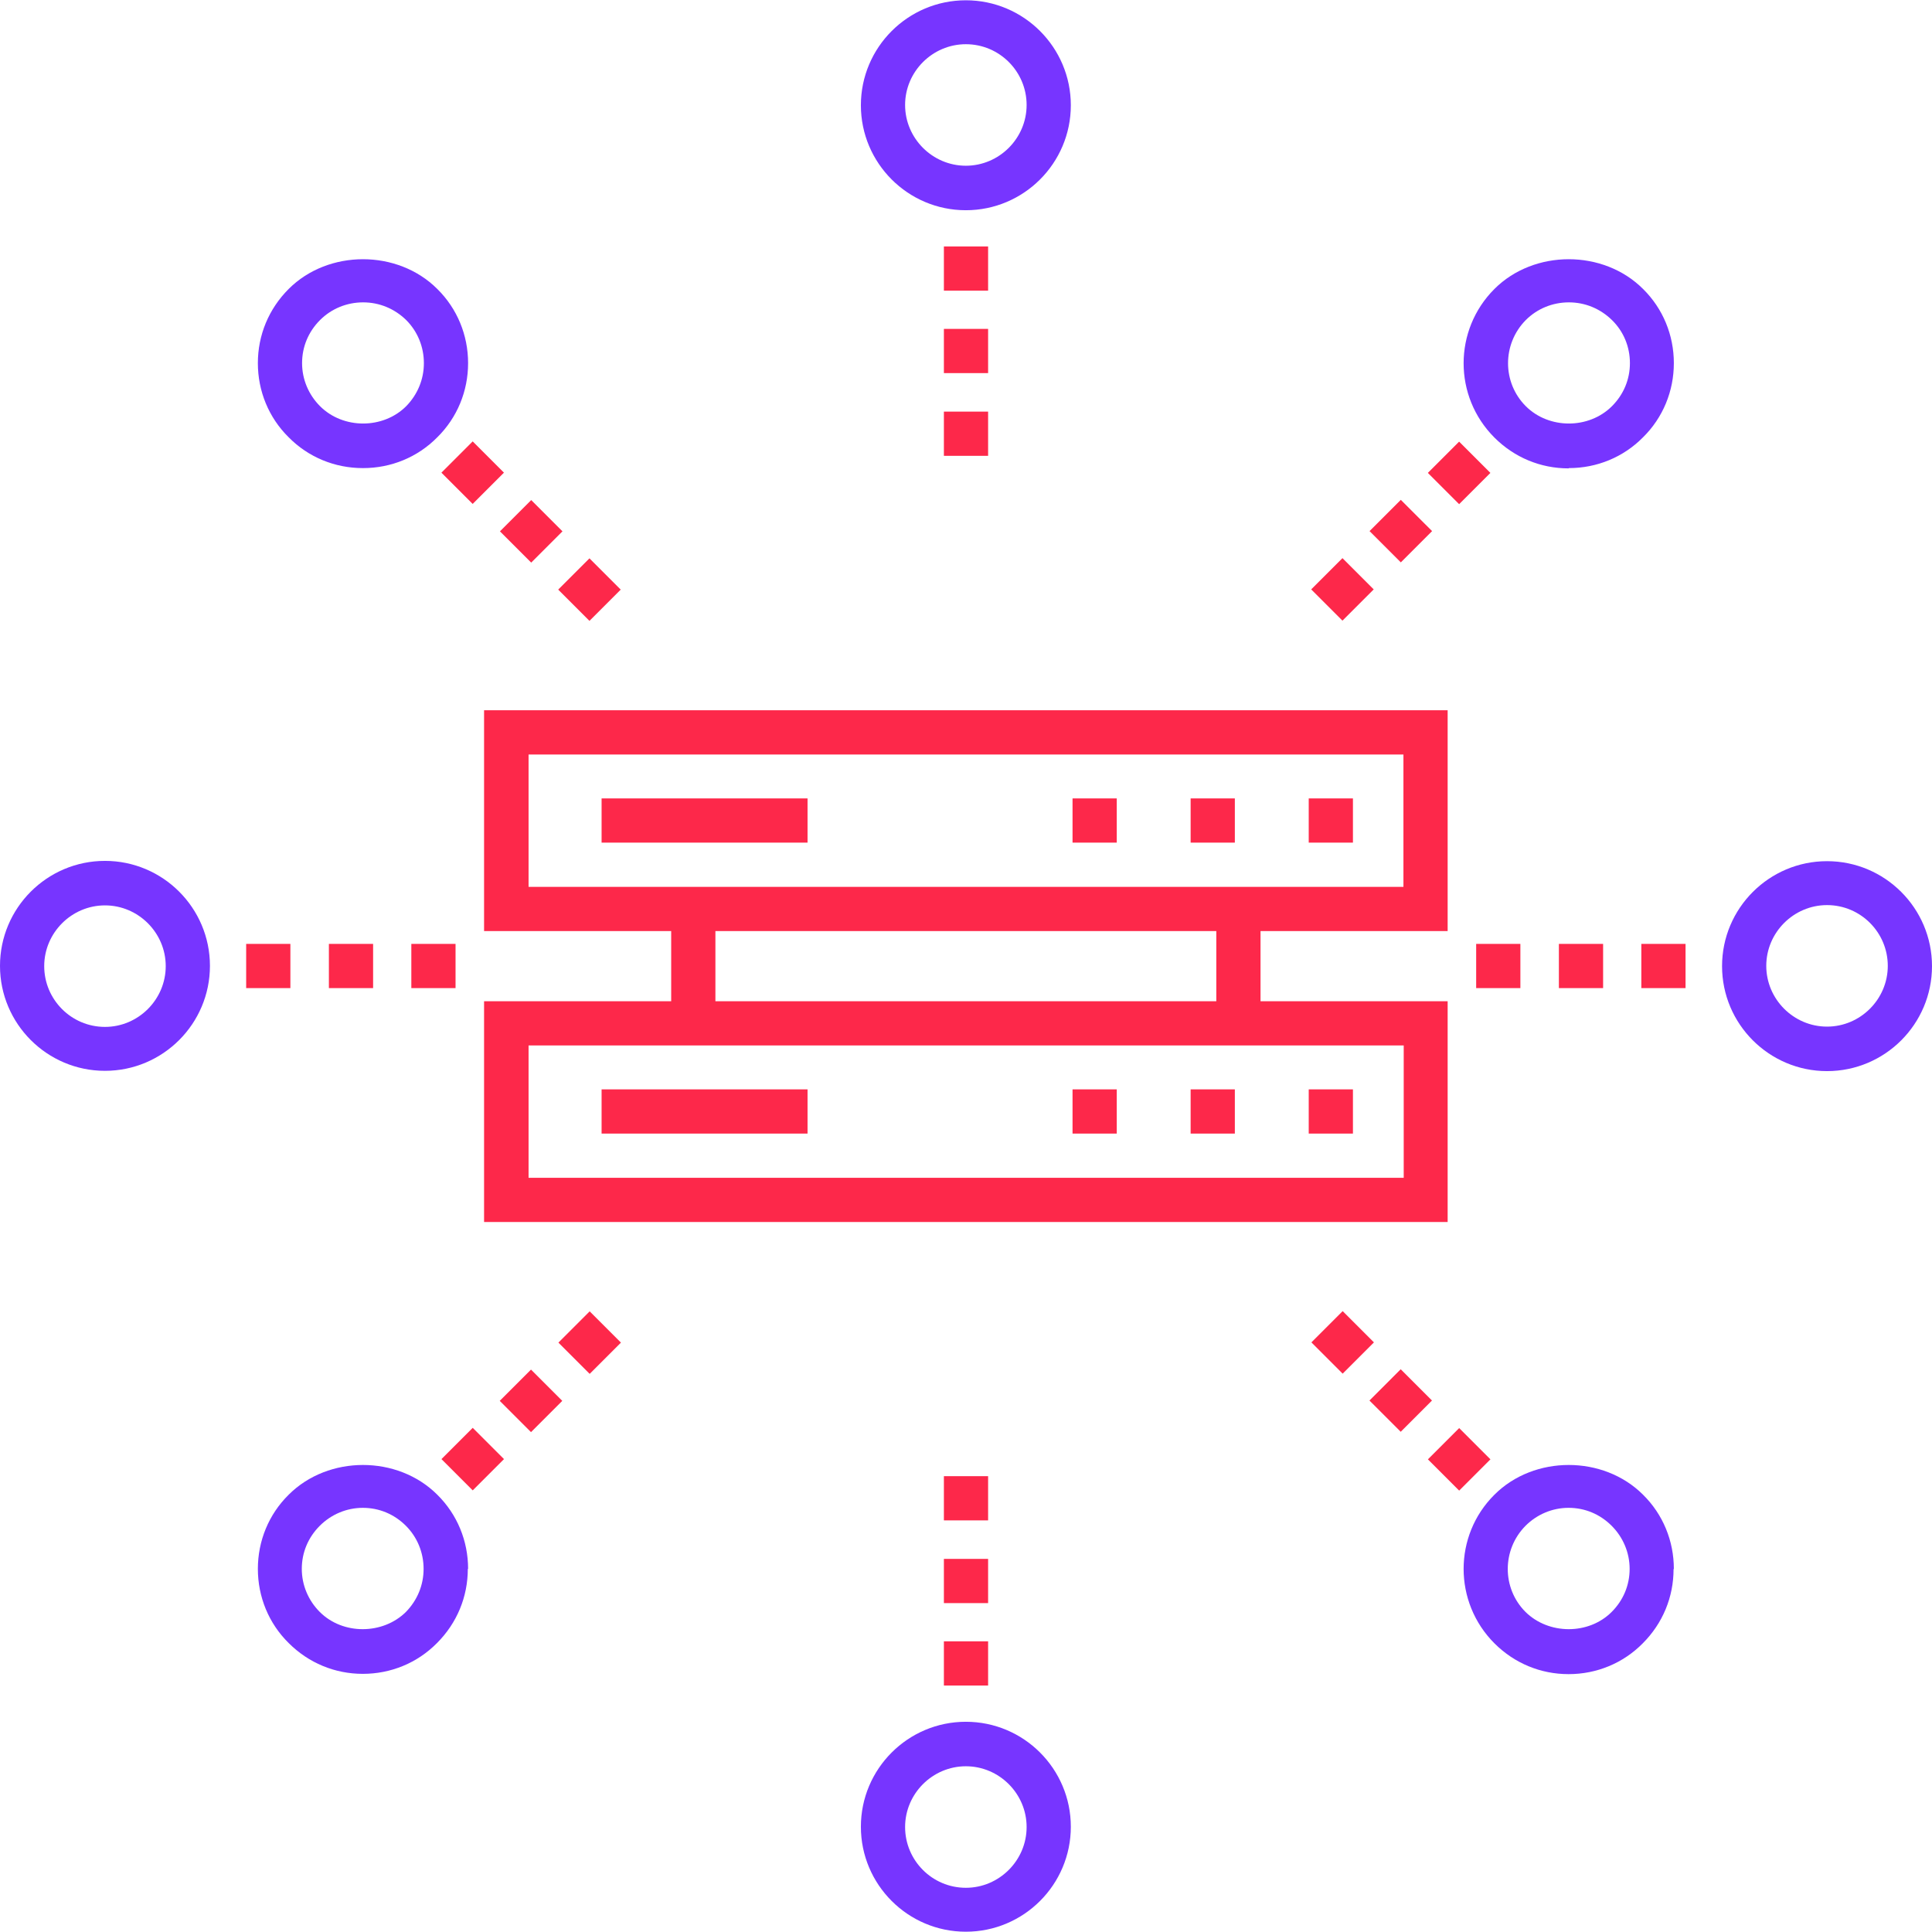 <?xml version="1.0" encoding="UTF-8"?>
<svg id="Layer_2" data-name="Layer 2" xmlns="http://www.w3.org/2000/svg" viewBox="0 0 67.73 67.73">
  <defs>
    <style>
      .cls-1 {
        fill: #fd284a;
      }

      .cls-2 {
        fill: #7735ff;
      }
    </style>
  </defs>
  <g id="Layer_1-2" data-name="Layer 1">
    <g>
      <g>
        <path class="cls-2" d="M33.86,7.37c2.03,0,3.68-1.65,3.68-3.68s-1.65-3.68-3.68-3.68-3.68,1.65-3.68,3.68,1.65,3.68,3.68,3.68Zm0-5.82c1.18,0,2.13,.96,2.13,2.13s-.96,2.13-2.13,2.13-2.13-.96-2.13-2.13,.96-2.13,2.13-2.13Z"/>
        <path class="cls-2" d="M12.73,16.41c.98,0,1.91-.38,2.6-1.08,.7-.69,1.08-1.62,1.08-2.6s-.38-1.91-1.08-2.6c-1.39-1.39-3.82-1.39-5.21,0-.7,.7-1.08,1.62-1.08,2.6s.38,1.91,1.08,2.6c.69,.7,1.62,1.08,2.6,1.08Zm-1.51-5.19c.4-.4,.94-.62,1.51-.62s1.1,.22,1.51,.62c.4,.4,.62,.94,.62,1.51s-.22,1.1-.62,1.51c-.81,.81-2.21,.81-3.02,0-.4-.4-.63-.94-.63-1.51s.22-1.1,.63-1.51Z"/>
        <path class="cls-2" d="M3.68,30.18c-2.03,0-3.68,1.65-3.68,3.68s1.65,3.68,3.68,3.68,3.68-1.65,3.68-3.68-1.65-3.68-3.68-3.68Zm0,5.82c-1.18,0-2.13-.96-2.13-2.13s.96-2.13,2.13-2.13,2.13,.96,2.13,2.13-.96,2.13-2.13,2.13Z"/>
        <path class="cls-2" d="M16.41,55c0-.98-.38-1.91-1.08-2.6-1.39-1.39-3.82-1.39-5.21,0-.7,.69-1.08,1.62-1.08,2.6s.38,1.91,1.08,2.6c.7,.7,1.62,1.08,2.6,1.08s1.91-.38,2.6-1.08c.7-.7,1.08-1.62,1.08-2.6Zm-2.18,1.51c-.81,.8-2.21,.81-3.02,0-.4-.4-.63-.94-.63-1.51s.22-1.1,.63-1.51c.4-.4,.94-.63,1.51-.63s1.1,.22,1.51,.63c.4,.4,.62,.94,.62,1.51s-.22,1.1-.62,1.51Z"/>
        <path class="cls-2" d="M33.86,60.36c-2.03,0-3.68,1.65-3.68,3.68s1.65,3.68,3.68,3.68,3.68-1.65,3.68-3.68-1.65-3.68-3.68-3.68Zm0,5.82c-1.18,0-2.13-.96-2.13-2.13s.96-2.13,2.13-2.13,2.13,.96,2.13,2.13-.96,2.13-2.13,2.13Z"/>
        <path class="cls-2" d="M58.68,55c0-.98-.38-1.91-1.08-2.6-1.39-1.39-3.82-1.39-5.21,0-1.44,1.43-1.44,3.77,0,5.21,.7,.7,1.62,1.08,2.6,1.08s1.91-.38,2.6-1.08c.7-.7,1.08-1.62,1.08-2.6Zm-2.18,1.51c-.81,.81-2.21,.8-3.02,0-.83-.83-.83-2.18,0-3.02,.4-.4,.94-.63,1.51-.63s1.1,.22,1.51,.63c.4,.4,.63,.94,.63,1.51s-.22,1.1-.63,1.51Z"/>
        <path class="cls-2" d="M64.05,37.55c2.03,0,3.68-1.65,3.68-3.68s-1.65-3.68-3.68-3.68-3.68,1.65-3.68,3.68,1.65,3.68,3.68,3.68Zm0-5.82c1.18,0,2.13,.96,2.13,2.13s-.96,2.13-2.13,2.13-2.13-.96-2.13-2.13,.96-2.13,2.13-2.13Z"/>
        <path class="cls-2" d="M55,16.41c.98,0,1.91-.38,2.6-1.08,.7-.69,1.08-1.62,1.08-2.6s-.38-1.91-1.08-2.6c-1.39-1.39-3.82-1.39-5.21,0-1.44,1.44-1.44,3.77,0,5.21,.7,.7,1.62,1.08,2.6,1.08Zm-1.51-5.19c.4-.4,.94-.62,1.51-.62s1.1,.22,1.51,.62,.63,.94,.63,1.51-.22,1.1-.63,1.51c-.81,.81-2.21,.81-3.02,0-.83-.83-.83-2.18,0-3.02Z"/>
      </g>
      <rect class="cls-1" x="45.88" y="27.99" width="1.55" height="1.55"/>
      <rect class="cls-1" x="45.88" y="38.19" width="1.55" height="1.55"/>
      <g>
        <g>
          <rect class="cls-1" x="33.09" y="11.53" width="1.55" height="1.55"/>
          <rect class="cls-1" x="33.09" y="14.43" width="1.55" height="1.55"/>
          <rect class="cls-1" x="33.09" y="8.64" width="1.55" height="1.55"/>
          <rect class="cls-1" x="19.89" y="19.89" width="1.55" height="1.55" transform="translate(-8.56 20.67) rotate(-45)"/>
          <rect class="cls-1" x="15.8" y="15.8" width="1.55" height="1.55" transform="translate(-6.87 16.57) rotate(-45)"/>
          <rect class="cls-1" x="17.84" y="17.85" width="1.55" height="1.55" transform="translate(-7.71 18.62) rotate(-45)"/>
          <rect class="cls-1" x="14.42" y="33.09" width="1.55" height="1.55"/>
          <rect class="cls-1" x="8.63" y="33.09" width="1.55" height="1.55"/>
          <rect class="cls-1" x="11.53" y="33.09" width="1.55" height="1.55"/>
          <rect class="cls-1" x="17.84" y="48.33" width="1.55" height="1.55" transform="translate(-29.27 27.55) rotate(-45)"/>
          <rect class="cls-1" x="15.8" y="50.38" width="1.55" height="1.55" transform="translate(-31.32 26.7) rotate(-45)"/>
          <rect class="cls-1" x="19.89" y="46.29" width="1.55" height="1.55" transform="translate(-27.22 28.4) rotate(-45)"/>
          <rect class="cls-1" x="33.09" y="57.54" width="1.55" height="1.55"/>
          <rect class="cls-1" x="33.09" y="54.65" width="1.55" height="1.55"/>
          <rect class="cls-1" x="33.09" y="51.75" width="1.55" height="1.55"/>
          <rect class="cls-1" x="50.38" y="50.38" width="1.55" height="1.55" transform="translate(-21.19 51.16) rotate(-45)"/>
          <rect class="cls-1" x="48.33" y="48.33" width="1.55" height="1.55" transform="translate(-20.34 49.11) rotate(-45.01)"/>
          <rect class="cls-1" x="46.29" y="46.29" width="1.55" height="1.55" transform="translate(-19.49 47.06) rotate(-45)"/>
          <rect class="cls-1" x="54.65" y="33.09" width="1.55" height="1.55"/>
          <rect class="cls-1" x="51.75" y="33.09" width="1.55" height="1.55"/>
          <rect class="cls-1" x="57.54" y="33.09" width="1.55" height="1.55"/>
          <rect class="cls-1" x="48.33" y="17.85" width="1.55" height="1.55" transform="translate(1.22 40.18) rotate(-45.01)"/>
          <rect class="cls-1" x="50.38" y="15.8" width="1.55" height="1.55" transform="translate(3.26 41.03) rotate(-45)"/>
          <rect class="cls-1" x="46.29" y="19.89" width="1.55" height="1.55" transform="translate(-.83 39.33) rotate(-45)"/>
        </g>
        <path class="cls-1" d="M50.75,32.64v-7.74H16.97v7.74h6.56v2.46h-6.56v7.74H50.75v-7.74h-6.56v-2.46h6.56Zm-32.23-6.19h30.68v4.64H18.53v-4.64Zm30.68,14.84H18.53v-4.64h30.68v4.64Zm-6.56-6.19H25.08v-2.46h17.56v2.46Z"/>
        <rect class="cls-1" x="37.6" y="27.99" width="1.55" height="1.55"/>
        <rect class="cls-1" x="41.74" y="27.99" width="1.55" height="1.55"/>
        <rect class="cls-1" x="21.09" y="27.99" width="7.22" height="1.55"/>
        <rect class="cls-1" x="37.6" y="38.19" width="1.55" height="1.55"/>
        <rect class="cls-1" x="41.74" y="38.19" width="1.55" height="1.55"/>
        <rect class="cls-1" x="21.09" y="38.19" width="7.22" height="1.55"/>
      </g>
    </g>
  </g>
</svg>